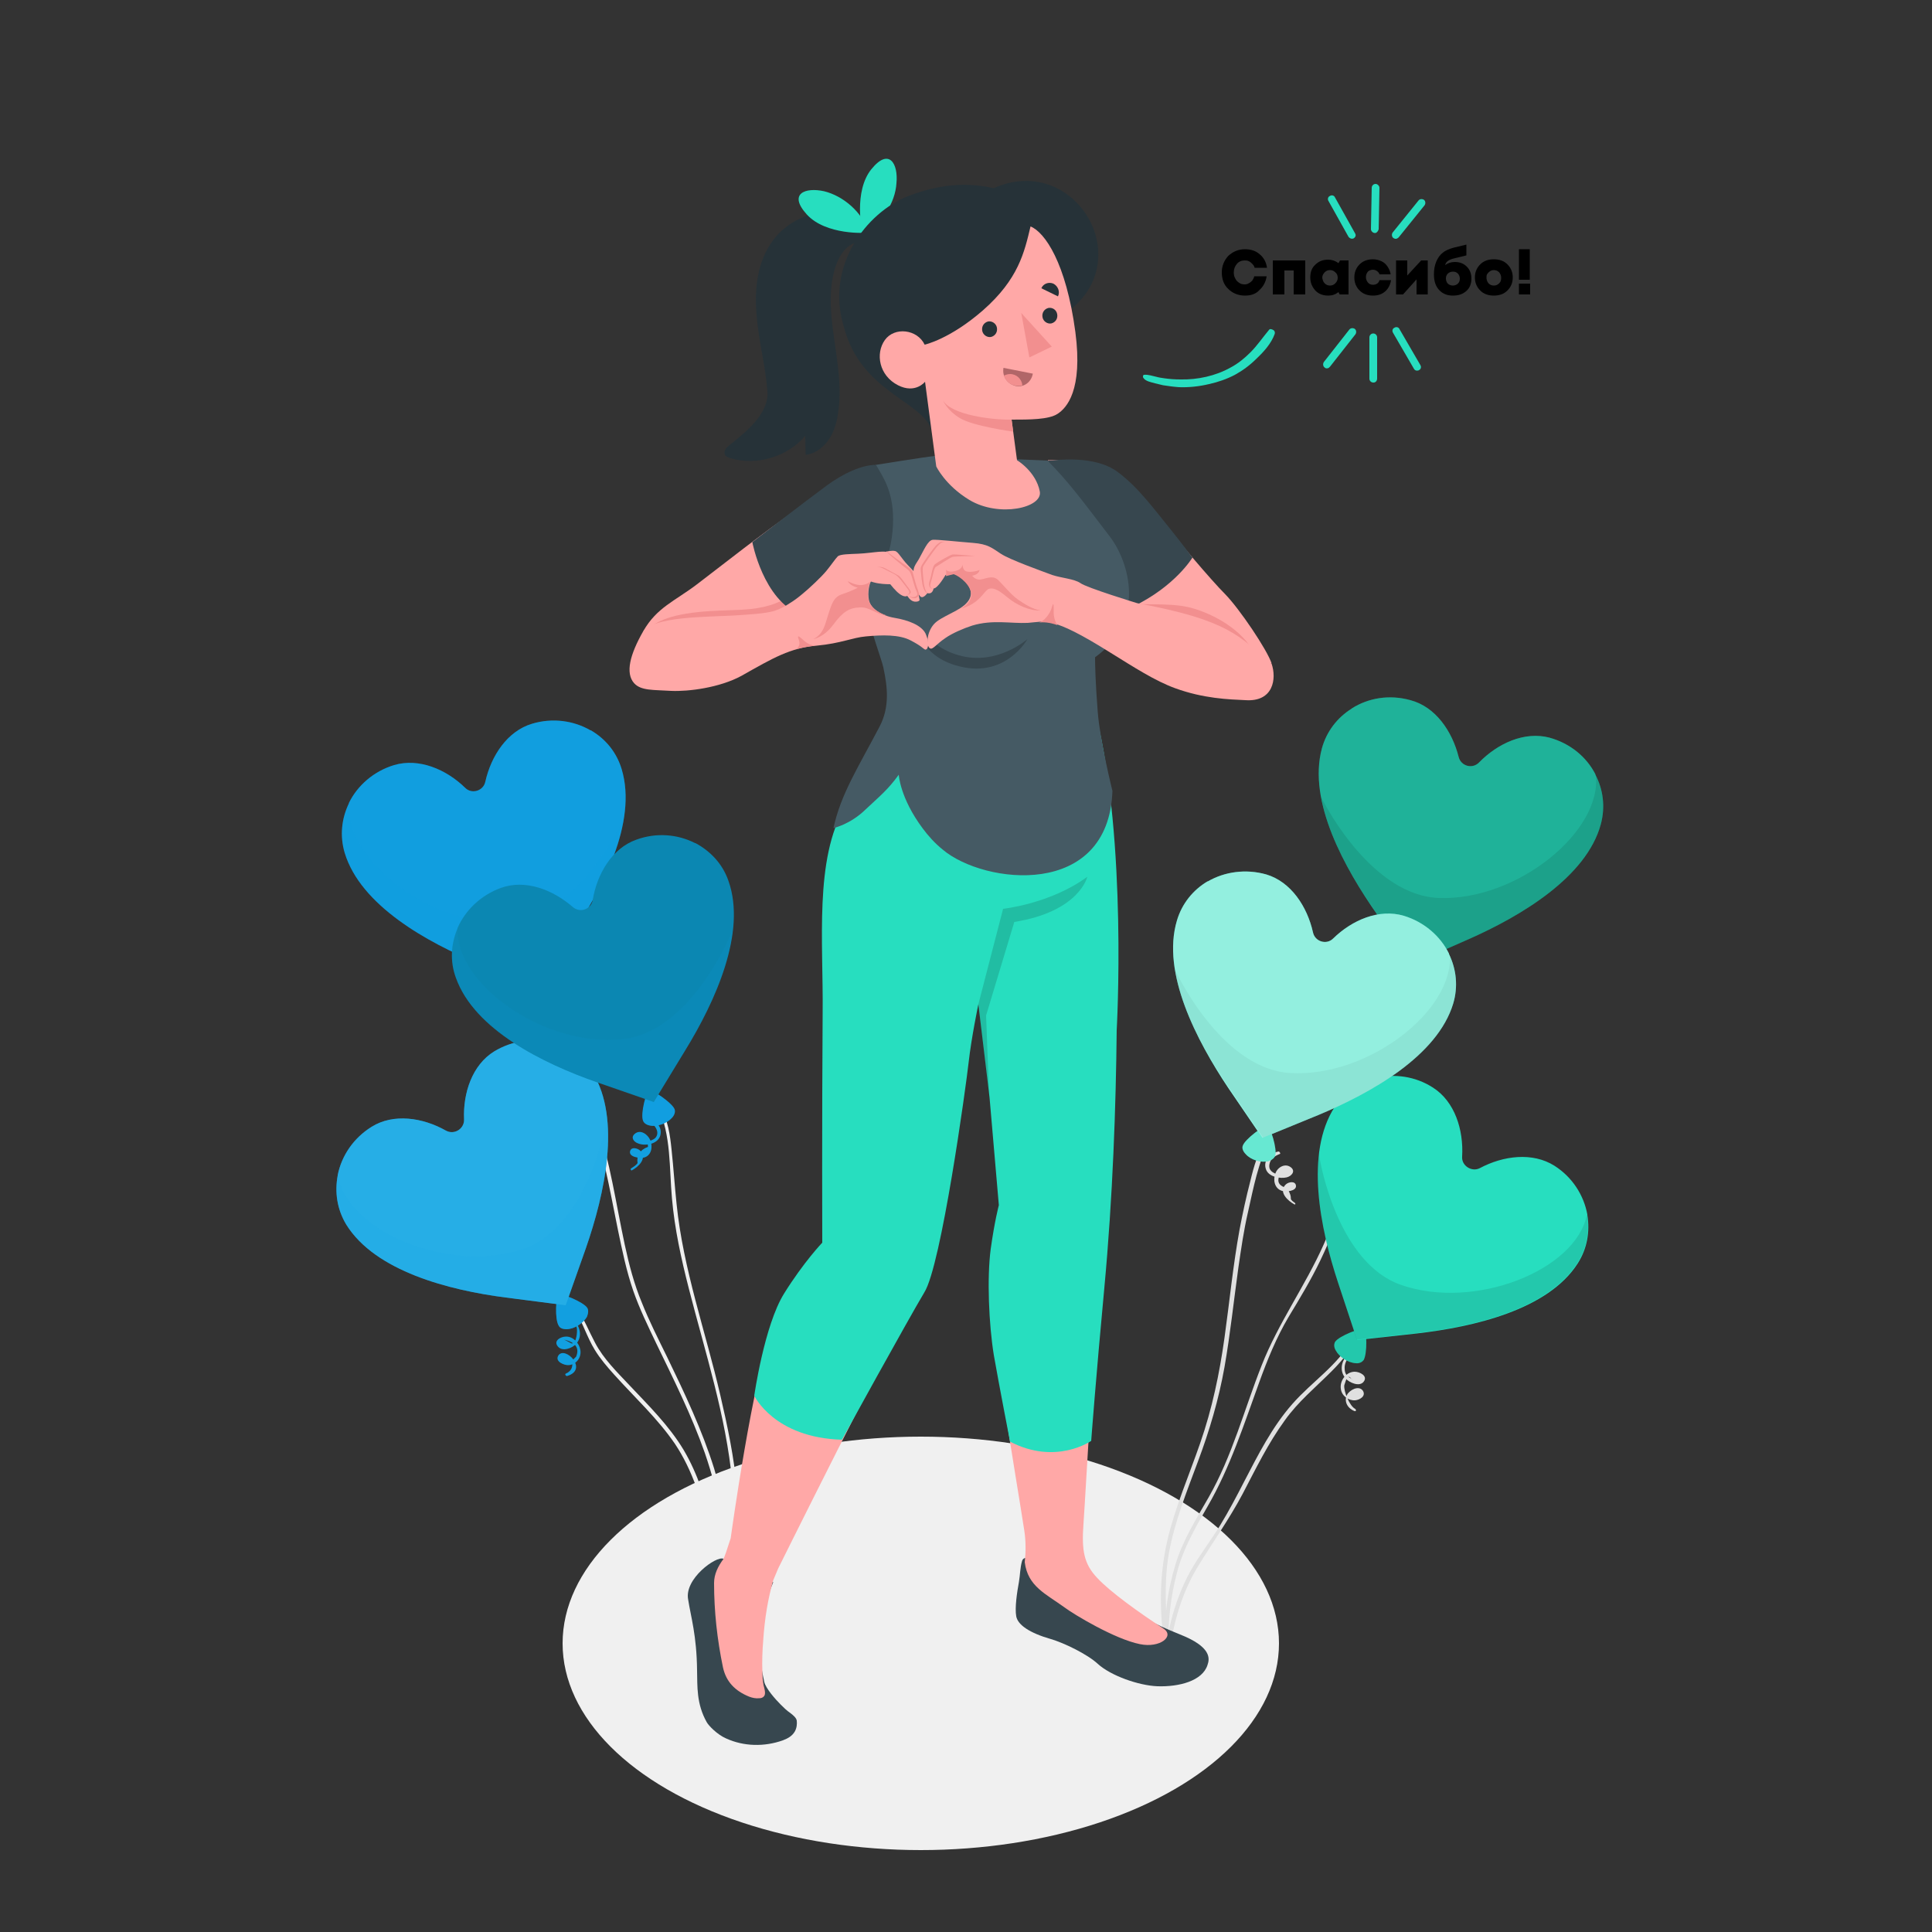 <?xml version="1.0" encoding="UTF-8"?> <!-- Generator: Adobe Illustrator 22.0.1, SVG Export Plug-In . SVG Version: 6.00 Build 0) --> <svg xmlns="http://www.w3.org/2000/svg" xmlns:xlink="http://www.w3.org/1999/xlink" x="0px" y="0px" viewBox="0 0 500 500" style="enable-background:new 0 0 500 500;" xml:space="preserve"><rect x="0" y="0" width="500" height="500" fill="#333333" stroke="none"/> <style type="text/css"> .st0{fill:#F0F0F0;} .st1{fill:#129FE0;} .st2{opacity:0.1;fill:#129FE0;} .st3{opacity:0.2;fill:#129FE0;} .st4{opacity:0.3;fill:#129FE0;} .st5{opacity:0.5;fill:#3BBFED;} .st6{opacity:5.000000e-02;fill:#129FE0;} .st7{fill:#0B87B2;} .st8{fill:#E0E0E0;} .st9{fill:#27DEBF;} .st10{opacity:0.1;} .st11{opacity:0.2;} .st12{opacity:0.3;fill:#FFFFFF;} .st13{opacity:0.5;fill:#FFFFFF;} .st14{opacity:5.000000e-02;} .st15{fill:#263238;} .st16{fill:#FFA8A7;} .st17{fill:#F28F8F;} .st18{fill:#37474F;} .st19{opacity:0.15;} .st20{fill:#455A64;} .st21{fill:#B16668;} </style> <g id="Shadow"> <ellipse id="Shadow_23_" class="st0" cx="238.3" cy="425.3" rx="92.7" ry="53.5"></ellipse> </g> <g id="Balloons_2_"> <g id="Balloons_5_"> <path class="st0" d="M170.3,286.6c3.4,7,2.9,15.9,3.6,23.5c0.7,8,2.4,15.7,4.4,23.5c4.2,16.4,9.6,32.9,11.2,49.9 c0.8,9-0.3,17.7-1.3,26.6c0,0.2,0.4,0.6,0.5,0.3c4.8-16.1,1.4-33.5-2.3-49.4c-3.8-16.4-9.6-32.6-11.3-49.4 c-0.5-4.7-0.8-9.4-1.3-14.1c-0.4-3.8-0.9-7.7-3-11C170.5,286.1,170.1,286.3,170.3,286.6L170.3,286.6z"></path> <path class="st1" d="M167.5,289.9c1.5,0.7,3.6,2.9,2.1,4.6c-0.6,0.5-1.3,0.8-2,0.8c-0.5,0-0.5,0.1,0,0.3c0,0.4,0.1,0.8,0.1,1.2 c-2.1,0.8-3,2.2-2.7,4.2c-0.4,0.6-1.1,1-1.7,1.4c-0.2,0.1,0,0.6,0.2,0.5c1.7-0.9,4.1-3.1,2.2-5.1c-0.6-0.6-2.2-1.1-2.6,0 c-0.6,1.7,2.6,2,3.5,1.8c2-0.5,2.4-2.8,1.7-4.5c-0.6-1.5-2.6-3-4.1-1.6c-1,0.9-0.2,2,0.9,2.4c1.9,0.8,5.2,0.2,5.8-2.1 c0.6-2.3-1.4-4-3.4-4.5C167.1,289.4,167.3,289.9,167.5,289.9L167.5,289.9z"></path> <path class="st0" d="M141.4,256.6c1.9,5.3,3.2,10.7,5,16c1.6,4.7,3.9,9.1,5.6,13.7c3.9,10.3,5.7,21.1,7.9,31.9 c1.1,5.3,2.2,10.7,4,15.9c1.6,4.6,3.8,9.1,5.9,13.5c4.5,9.3,9.2,18.7,12.6,28.4c1.9,5.5,3.3,11.1,4.7,16.7 c1.6,6.3,2.9,12.7,3.2,19.2c0,0.3,0.5,0.6,0.5,0.2c0.3-5.7-0.7-11.3-2-16.8c-1.2-5.1-2.5-10.3-4-15.3c-3.1-9.9-7.6-19.4-12.1-28.7 c-2.3-4.7-4.7-9.4-6.6-14.2c-2-4.8-3.3-9.8-4.4-14.9c-2.3-10.7-3.8-21.6-7.3-31.9c-1.9-5.7-4.6-11-6.7-16.6 c-2.1-5.7-3.5-11.7-6-17.2C141.7,256.2,141.3,256.2,141.4,256.6L141.4,256.6z"></path> <path class="st0" d="M148.8,339c2,3.3,3.1,7,5.1,10.3c1.4,2.3,3.2,4.4,5,6.4c5.3,5.9,11.3,11.4,15.8,18c4.6,6.9,7,15,9,23 c1,4,1.9,7.9,2.9,11.9c0.4,1.7,0.9,3.4,1.7,4.9c0.8,1.6,1.9,3.1,2.6,4.7c0.2,0.5,1.3,0.3,1-0.3c-0.7-1.7-1.8-3.1-2.6-4.7 c-0.9-1.8-1.3-3.7-1.8-5.6c-1-3.9-1.9-7.9-2.9-11.8c-1.8-7.1-3.9-14.2-7.7-20.6c-3.8-6.3-9-11.4-14-16.7c-3.2-3.4-6.7-6.8-8.9-11 c-1.6-3-2.8-6.1-4.7-8.9C149,338.5,148.6,338.7,148.8,339L148.8,339z"></path> <path class="st1" d="M148.6,342.2c0.3,0.5,0.6,1,0.7,1.6c0.1,0.7,0,3.7-1.3,3.9c-0.7-0.3-1.3-0.7-2-1c3,0.7,4,2.2,3.1,4.4 c-0.4,0.4-0.7,0.7-1.1,1.1c0.4,1.6-0.2,2.7-1.6,3.3c-0.3,0.2,0.1,0.7,0.4,0.6c5.6-1.7-0.6-7.9-2.3-5.3c-1,1.6,1.6,2.6,2.7,2.5 c2-0.2,3.3-2,3-3.9c-0.3-1.8-1.8-3.5-3.7-3.5c-1.4,0-3.4,1.1-2.1,2.6c1.2,1.4,3.7,0.4,4.7-0.7c1.6-1.8,1.1-4.2-0.3-5.8 C148.7,341.8,148.4,342,148.6,342.2L148.6,342.2z"></path> <g> <g id="XMLID_101_"> <g id="XMLID_102_"> <path id="XMLID_104_" class="st1" d="M144,257.6L144,257.6c-0.5-1.8-5.7-5.5-6.4-5.3c-0.7,0.2-2.6,6-2,7.8l0,0 c0.2,0.6,0.8,1.1,1.7,1.4c1.9,0.5,4.6-0.3,5.9-1.8C144,259,144.2,258.2,144,257.6L144,257.6L144,257.6z"></path> <path id="XMLID_103_" class="st2" d="M144,257.6L144,257.6c-0.5-1.8-5.7-5.5-6.4-5.3c-0.7,0.2-2.6,6-2,7.8l0,0 c0.2,0.6,0.8,1.1,1.7,1.4c1.9,0.5,4.6-0.3,5.9-1.8C144,259,144.2,258.2,144,257.6L144,257.6L144,257.6z"></path> </g> </g> <path id="XMLID_100_" class="st1" d="M160.9,199.1c-1.3-4.4-4.2-7.9-8-10.1l0,0l-0.1,0c-4.3-2.5-9.8-3.3-15.1-1.7 c-6.4,1.9-10.6,8.3-12.1,15c-0.5,2.4-3.5,3.3-5.2,1.6c-4.9-4.8-12-7.8-18.4-5.9c-5.3,1.6-9.5,5.3-11.7,9.8l0,0.1l0,0 c-1.9,3.9-2.4,8.4-1.1,12.8c4.1,13.6,21.3,23.2,35,28.8l14.4,5.9l8.8-12.9C155.9,230.3,165,212.8,160.9,199.1z"></path> <path id="XMLID_99_" class="st3" d="M160.9,199.1c-1.3-4.4-4.2-7.9-8-10.1l0,0l-0.1,0c-4.3-2.5-9.8-3.3-15.1-1.7 c-6.4,1.9-10.6,8.3-12.1,15c-0.5,2.4-3.5,3.3-5.2,1.6c-4.9-4.8-12-7.8-18.4-5.9c-5.3,1.6-9.5,5.3-11.7,9.8l0,0.1l0,0 c-1.9,3.9-2.4,8.4-1.1,12.8c4.1,13.6,21.3,23.2,35,28.8l14.4,5.9l8.8-12.9C155.9,230.3,165,212.8,160.9,199.1z"></path> <path id="XMLID_98_" class="st2" d="M161.5,211.6c-1.4,3.3-13,26-29.8,27.1c-20.1,1.2-42.6-16.1-41.3-30.8 c-1.9,3.9-2.4,8.4-1.1,12.8c4.1,13.6,21.3,23.2,35,28.8l14.4,5.9l8.8-12.9C153.5,233.8,159.9,222.4,161.5,211.6z"></path> </g> <g> <g id="XMLID_94_"> <g id="XMLID_95_"> <path id="XMLID_97_" class="st1" d="M152,338.5L152,338.5c-1-1.6-6.9-3.9-7.5-3.5c-0.6,0.4-1,6.4,0.1,8.1l0,0 c0.3,0.6,1,0.9,2,0.9c2,0,4.3-1.5,5.3-3.2C152.3,339.8,152.3,339,152,338.5L152,338.5L152,338.5z"></path> <path id="XMLID_96_" class="st4" d="M152,338.5L152,338.5c-1-1.6-6.9-3.9-7.5-3.5c-0.6,0.4-1,6.4,0.1,8.1l0,0 c0.3,0.6,1,0.9,2,0.9c2,0,4.3-1.5,5.3-3.2C152.3,339.8,152.3,339,152,338.5L152,338.5L152,338.5z"></path> </g> </g> <path id="XMLID_93_" class="st1" d="M153.4,277.6c-2.4-3.9-6.1-6.5-10.3-7.7l0,0l-0.1,0c-4.9-1.3-10.3-0.7-15.1,2.2 c-5.7,3.5-8.1,10.8-7.8,17.6c0.1,2.4-2.5,4.1-4.7,2.9c-6-3.4-13.6-4.5-19.2-1c-4.7,2.9-7.8,7.5-8.8,12.5l0,0.1l0,0 c-0.8,4.3-0.2,8.7,2.2,12.7c7.5,12.1,26.6,17,41.3,18.9l15.5,2l5.2-14.7C156.5,309,160.8,289.7,153.4,277.6z"></path> <path id="XMLID_92_" class="st5" d="M153.4,277.6c-2.4-3.9-6.1-6.5-10.3-7.7l0,0l-0.1,0c-4.9-1.3-10.3-0.7-15.1,2.2 c-5.7,3.5-8.1,10.8-7.8,17.6c0.1,2.4-2.5,4.1-4.7,2.9c-6-3.4-13.6-4.5-19.2-1c-4.7,2.9-7.8,7.5-8.8,12.5l0,0.1l0,0 c-0.8,4.3-0.2,8.7,2.2,12.7c7.5,12.1,26.6,17,41.3,18.9l15.5,2l5.2-14.7C156.5,309,160.8,289.7,153.4,277.6z"></path> <path id="XMLID_91_" class="st6" d="M157.1,289.5c-0.5,3.6-5.9,28.5-21.9,33.8c-19.1,6.3-45.3-4.6-47.8-19.2 c-0.8,4.3-0.2,8.7,2.2,12.7c7.5,12.1,26.6,17,41.3,18.9l15.5,2l5.2-14.7C155.1,313,158.3,300.4,157.1,289.5z"></path> </g> <g> <g id="XMLID_87_"> <g id="XMLID_88_"> <path id="XMLID_90_" class="st1" d="M174.6,287.1L174.6,287.1c-0.6-1.7-5.9-5.2-6.6-5c-0.7,0.2-2.3,6.1-1.6,7.9l0,0 c0.2,0.6,0.8,1.1,1.8,1.3c1.9,0.4,4.5-0.6,5.8-2.1C174.6,288.5,174.8,287.7,174.6,287.1L174.6,287.1L174.6,287.1z"></path> <path id="XMLID_89_" class="st2" d="M174.6,287.1L174.6,287.1c-0.6-1.7-5.9-5.2-6.6-5c-0.7,0.2-2.3,6.1-1.6,7.9l0,0 c0.2,0.6,0.8,1.1,1.8,1.3c1.9,0.4,4.5-0.6,5.8-2.1C174.6,288.5,174.8,287.7,174.6,287.1L174.6,287.1L174.6,287.1z"></path> </g> </g> <path id="XMLID_86_" class="st7" d="M188.5,227.9c-1.5-4.3-4.6-7.6-8.5-9.7l0,0l-0.1,0c-4.5-2.3-10-2.8-15.2-0.9 c-6.3,2.2-10.2,8.9-11.3,15.6c-0.4,2.4-3.3,3.5-5.2,1.8c-5.2-4.5-12.3-7.2-18.6-4.9c-5.2,1.9-9.2,5.8-11.2,10.4l0,0.1l0,0 c-1.7,4-2,8.5-0.4,12.8c4.8,13.4,22.5,22.1,36.5,27l14.7,5.1l8.1-13.3C185.1,259.2,193.3,241.3,188.5,227.9z"></path> <path id="XMLID_85_" class="st2" d="M189.7,240.3c-1.2,3.4-11.6,26.7-28.4,28.6c-20,2.3-43.4-13.9-42.9-28.7 c-1.7,4-2,8.5-0.4,12.8c4.8,13.4,22.5,22.1,36.5,27l14.7,5.1l8.1-13.3C182.9,262.8,188.6,251.1,189.7,240.3z"></path> </g> </g> <g id="Balloons_1_"> <path class="st8" d="M327.8,294.8c-2.2,3.2-3.3,7-4.2,10.8c-1.1,4.2-2,8.4-2.8,12.6c-1.7,9.3-2.6,18.7-3.9,28 c-1.3,9.3-3.2,18.4-6.3,27.3c-2.9,8.4-6.5,16.6-8.5,25.2c-2.3,9.9-2.1,20.7-0.1,30.6c0.1,0.3,0.5,0.4,0.5,0.1 c-0.4-9.2-1.6-18.2,0-27.4c1.5-8.2,4.6-15.9,7.5-23.7c3-8,5.4-16.1,6.9-24.5c1.5-8.6,2.4-17.2,3.6-25.8c0.7-4.8,1.4-9.7,2.5-14.4 c1.4-6.2,2.6-12.8,5.6-18.4C328.4,295,328,294.6,327.8,294.8L327.8,294.8z"></path> <path class="st8" d="M330.9,298c-2.2,0.4-4.2,2.4-3.2,4.8c0.8,1.8,3.6,2.3,5.3,1.9c1.2-0.3,2.3-1.5,1.2-2.5 c-1.5-1.3-3.5-0.2-4.1,1.4c-0.7,1.7-0.3,4,1.7,4.6c0.9,0.3,3.7,0.1,3.6-1.3c-0.1-1.3-1.8-1.1-2.6-0.4c-2.1,1.9,0.5,4.3,2.2,5.2 c0.3,0.1,0.3-0.3,0.1-0.4c-2-1.4-0.1-0.7-2-3.8c-1.8-0.5-2.5-1.3-2.2-2.6c0-0.4,0.1-0.7,0.4-0.9c-0.3,0-0.5-0.1-0.8-0.1 c-1.8-0.6-2.4-1.6-1.8-3.2c0.4-1.1,1.6-1.7,2.6-2.1C331.4,298.4,331.1,298,330.9,298L330.9,298z"></path> <path class="st8" d="M364.6,251.3c-2,5.8-5.3,11.2-6.9,17.2c-1.6,6.4-2.6,13-4.1,19.5c-2.7,11.6-6.2,23.1-11,34 c-4.8,10.8-11.8,20.4-16.1,31.4c-4.5,11.4-7.6,23.4-13.7,34.1c-3.2,5.6-6.7,11.1-8.6,17.4c-2.1,7-3.2,14.5-2.3,21.8 c0,0.2,0.5,0.5,0.5,0.1c-0.2-6.7,0.5-13.4,2.2-19.8c1.6-6.2,4.7-11.6,7.9-17.1c5.9-10.2,9.4-21.2,13.4-32.2 c2.1-5.8,4.4-11.5,7.6-16.9c2.9-4.8,5.8-9.6,8.2-14.6c5.2-10.9,9-22.5,11.9-34.3c1.7-7,2.9-14.1,4.5-21.2 c1.5-6.7,5.1-12.5,6.8-19.1C365.1,251.4,364.7,251,364.6,251.3L364.6,251.3z"></path> <path class="st8" d="M350,346.5c-3.7,6.8-10.4,11-15.5,16.8c-5.3,6-8.9,13.2-12.6,20.3c-1.9,3.7-3.9,7.5-6.1,11.1 c-2.2,3.6-4.7,6.9-6.9,10.5c-4.7,7.8-6.8,16.5-7.8,25.5c-0.1,0.6,1,0.8,1.1,0.2c1-8.9,3-17.5,7.7-25.3c3.9-6.4,8.2-12.4,11.7-19 c3.4-6.5,6.6-13.1,10.9-19c3.4-4.8,7.9-8.5,12-12.6c2.4-2.4,4.6-4.9,6-8C350.6,346.6,350.2,346.2,350,346.5L350,346.5z"></path> <path class="st8" d="M348.5,350.9c-1.5,1.7-1.8,4.1-0.2,5.9c0.9,1,3.5,2.2,4.6,0.8c1.2-1.5-1-2.6-2.3-2.6c-2.2,0-3.9,2.3-3.6,4.4 c0.2,1.8,1.9,3.1,3.7,3c1.2-0.1,2.9-1.1,2-2.5c-1.1-1.5-3.5-0.1-4.1,1.1c-0.9,1.8,0.3,3.6,2,4.2c0.4,0.1,0.4-0.4,0.1-0.6 c-1.4-0.7-3-4.5-2.8-6.1c0.1-0.4,0.3-0.8,0.4-1.2c0.4-1.1,0.8-1.3,1.4-0.5c0.9,0.7,0.8,0.6-0.3-0.2c-0.9-0.5-1.4-1.2-1.4-2.4 c-0.1-1,0.4-2.1,0.9-2.9C349,351.1,348.7,350.6,348.5,350.9L348.5,350.9z"></path> <g> <g id="XMLID_81_"> <g id="XMLID_82_"> <path id="XMLID_84_" class="st9" d="M360.6,251.7L360.6,251.7c0.5-1.8,5.5-5.7,6.2-5.5c0.7,0.2,2.7,5.9,2.2,7.8l0,0 c-0.2,0.6-0.8,1.1-1.7,1.4c-1.9,0.5-4.6-0.2-6-1.6C360.7,253.1,360.5,252.4,360.6,251.7L360.6,251.7L360.6,251.7z"></path> <path id="XMLID_83_" class="st10" d="M360.6,251.7L360.6,251.7c0.5-1.8,5.5-5.7,6.2-5.5c0.7,0.2,2.7,5.9,2.2,7.8l0,0 c-0.2,0.6-0.8,1.1-1.7,1.4c-1.9,0.5-4.6-0.2-6-1.6C360.7,253.1,360.5,252.4,360.6,251.7L360.6,251.7L360.6,251.7z"></path> </g> </g> <path id="XMLID_80_" class="st9" d="M342.1,193.7c1.2-4.4,4-8,7.7-10.3l0,0l0.1-0.1c4.3-2.7,9.7-3.6,15.1-2.1 c6.5,1.7,10.8,8,12.5,14.7c0.6,2.4,3.6,3.2,5.3,1.4c4.8-4.9,11.7-8.1,18.2-6.4c5.4,1.5,9.6,5,11.9,9.5l0,0.1l0,0 c2,3.8,2.6,8.3,1.4,12.8c-3.7,13.7-20.7,23.8-34.3,29.8l-14.3,6.3l-9.2-12.6C348,224.7,338.4,207.5,342.1,193.7z"></path> <path id="XMLID_79_" class="st11" d="M342.1,193.7c1.2-4.4,4-8,7.7-10.3l0,0l0.1-0.1c4.3-2.7,9.7-3.6,15.1-2.1 c6.5,1.7,10.8,8,12.5,14.7c0.6,2.4,3.6,3.2,5.3,1.4c4.8-4.9,11.7-8.1,18.2-6.4c5.4,1.5,9.6,5,11.9,9.5l0,0.1l0,0 c2,3.8,2.6,8.3,1.4,12.8c-3.7,13.7-20.7,23.8-34.3,29.8l-14.3,6.3l-9.2-12.6C348,224.7,338.4,207.5,342.1,193.7z"></path> <path id="XMLID_78_" class="st10" d="M341.9,206.2c1.5,3.3,13.7,25.7,30.6,26.2c20.1,0.7,42.2-17.2,40.5-31.9 c2,3.8,2.6,8.3,1.4,12.8c-3.7,13.7-20.7,23.8-34.3,29.8l-14.3,6.3l-9.2-12.6C350.5,228.2,343.8,217,341.9,206.2z"></path> </g> <g> <g id="XMLID_74_"> <g id="XMLID_75_"> <path id="XMLID_77_" class="st9" d="M345.5,347.3L345.5,347.3c1-1.6,7-3.8,7.6-3.4c0.6,0.4,0.8,6.4-0.2,8.1l0,0 c-0.4,0.5-1.1,0.9-2,0.8c-2-0.1-4.3-1.6-5.2-3.3C345.2,348.7,345.2,347.9,345.5,347.3L345.5,347.3L345.5,347.3z"></path> <path id="XMLID_76_" class="st10" d="M345.5,347.3L345.5,347.3c1-1.6,7-3.8,7.6-3.4c0.6,0.4,0.8,6.4-0.2,8.1l0,0 c-0.4,0.5-1.1,0.9-2,0.8c-2-0.1-4.3-1.6-5.2-3.3C345.2,348.7,345.2,347.9,345.5,347.3L345.5,347.3L345.5,347.3z"></path> </g> </g> <path id="XMLID_73_" class="st9" d="M345.4,286.5c2.5-3.9,6.2-6.4,10.4-7.5l0,0l0.1,0c4.9-1.2,10.4-0.5,15,2.5 c5.6,3.6,7.9,10.9,7.5,17.8c-0.2,2.4,2.5,4.1,4.6,3c6-3.2,13.6-4.2,19.3-0.6c4.7,3,7.6,7.7,8.5,12.6l0,0.1l0,0 c0.7,4.3,0,8.7-2.5,12.6c-7.7,12-26.9,16.4-41.6,18.1l-15.5,1.7l-4.9-14.8C341.6,317.8,337.7,298.4,345.4,286.5z"></path> <path id="XMLID_72_" class="st10" d="M341.3,298.3c0.4,3.6,5.3,28.6,21.2,34.2c19,6.7,45.4-3.7,48.2-18.2c0.7,4.3,0,8.7-2.5,12.6 c-7.7,12-26.9,16.4-41.6,18.1l-15.5,1.7l-4.9-14.8C342.9,321.8,340,309.1,341.3,298.3z"></path> </g> <g> <g id="XMLID_68_"> <g id="XMLID_69_"> <path id="XMLID_71_" class="st9" d="M321.6,296.6L321.6,296.6c0.5-1.8,5.7-5.5,6.4-5.3c0.7,0.2,2.6,6,2,7.8l0,0 c-0.2,0.6-0.8,1.1-1.7,1.4c-1.9,0.5-4.6-0.3-5.9-1.8C321.7,298,321.4,297.2,321.6,296.6L321.6,296.6L321.6,296.6z"></path> <path id="XMLID_70_" class="st12" d="M321.6,296.6L321.6,296.6c0.5-1.8,5.7-5.5,6.4-5.3c0.7,0.2,2.6,6,2,7.8l0,0 c-0.2,0.6-0.8,1.1-1.7,1.4c-1.9,0.5-4.6-0.3-5.9-1.8C321.7,298,321.4,297.2,321.6,296.6L321.6,296.6L321.6,296.6z"></path> </g> </g> <path id="XMLID_67_" class="st9" d="M304.6,238.2c1.3-4.4,4.2-7.9,7.9-10.1l0,0l0.1,0c4.3-2.5,9.8-3.3,15.1-1.8 c6.4,1.9,10.6,8.3,12.1,15c0.5,2.4,3.5,3.3,5.2,1.6c4.9-4.8,11.9-7.8,18.3-5.9c5.3,1.6,9.5,5.3,11.7,9.8l0,0.1l0,0 c1.9,3.9,2.4,8.4,1.1,12.8c-4.1,13.6-21.3,23.2-35,28.9l-14.4,5.9l-8.8-12.9C309.7,269.3,300.5,251.8,304.6,238.2z"></path> <path id="XMLID_66_" class="st13" d="M304.6,238.2c1.3-4.4,4.2-7.9,7.9-10.1l0,0l0.1,0c4.3-2.5,9.8-3.3,15.1-1.8 c6.4,1.9,10.6,8.3,12.1,15c0.5,2.4,3.5,3.3,5.2,1.6c4.9-4.8,11.9-7.8,18.3-5.9c5.3,1.6,9.5,5.3,11.7,9.8l0,0.1l0,0 c1.9,3.9,2.4,8.4,1.1,12.8c-4.1,13.6-21.3,23.2-35,28.9l-14.4,5.9l-8.8-12.9C309.7,269.3,300.5,251.8,304.6,238.2z"></path> <path id="XMLID_65_" class="st14" d="M304,250.7c1.4,3.3,13,26,29.9,27c20.1,1.2,42.6-16.2,41.3-30.9c1.9,3.9,2.4,8.4,1.1,12.8 c-4.1,13.6-21.3,23.2-35,28.9l-14.4,5.9l-8.8-12.9C312.1,272.8,305.7,261.4,304,250.7z"></path> </g> </g> </g> <g id="Speech_Bubble_1_"> <g id="Speech_Bubble"> <g> <g> <path class="st9" d="M295.9,97.8c0.6,0.9,2,1.1,3,1.4c0.7,0.2,1.4,0.3,2.1,0.5c1.3,0.2,2.7,0.4,4.1,0.5c2.6,0.1,5.3-0.2,7.8-0.8 c2.3-0.5,4.6-1.3,6.7-2.4c2-1.1,3.9-2.5,5.6-4.2c1.9-1.8,3.8-3.9,4.7-6.4c0.1-0.4,0-0.8-0.4-1c-0.3-0.2-0.9-0.4-1.1,0 c-1.6,1.9-3,4-4.8,5.8c-1.5,1.5-3.2,2.9-5.1,3.9c-3.9,2.2-8.6,3.2-13,3.1c-1.4,0-2.8-0.1-4.2-0.3c-0.7-0.1-1.4-0.2-2.1-0.4 c-1-0.2-2-0.6-3.1-0.5C295.8,97,295.7,97.5,295.9,97.8L295.9,97.8z"></path> </g> </g> <g> <g> <path class="st9" d="M350.3,61.7c-0.5,0.2-1,0-1.3-0.4l-5.2-9.3c-0.3-0.5-0.1-1.1,0.4-1.3c0.5-0.3,1.1-0.1,1.3,0.4l5.2,9.3 C351,60.9,350.8,61.4,350.3,61.7C350.3,61.7,350.3,61.7,350.3,61.7z"></path> </g> <g> <path class="st9" d="M356.2,60.2c-0.1,0.1-0.3,0.1-0.4,0.1c-0.5,0-1-0.5-1-1l0.2-10.7c0-0.5,0.4-1,1-1c0.5,0,1,0.5,1,1 l-0.2,10.7C356.7,59.7,356.5,60,356.2,60.2z"></path> </g> <g> <path class="st9" d="M361.6,61.7c-0.3,0.2-0.7,0.1-1-0.1c-0.4-0.3-0.5-0.9-0.2-1.4l6.7-8.3c0.3-0.4,0.9-0.5,1.4-0.2 c0.4,0.3,0.5,0.9,0.2,1.4l-6.7,8.3C361.9,61.5,361.8,61.6,361.6,61.7z"></path> </g> </g> <g> <g> <path class="st9" d="M366.9,95.9c-0.4,0.1-0.8-0.1-1-0.5l-5.4-9.3c-0.3-0.5-0.1-1.1,0.4-1.3c0.5-0.3,1.1-0.1,1.3,0.4l5.4,9.3 c0.3,0.5,0.1,1.1-0.4,1.3C367.1,95.9,367,95.9,366.9,95.9z"></path> </g> <g> <path class="st9" d="M355.6,99c-0.1,0-0.1,0-0.2,0c-0.5,0-1-0.4-1-1l0-10.7c0-0.5,0.4-1,1-1c0.5,0,1,0.4,1,1l0,10.7 C356.4,98.5,356.1,98.9,355.6,99z"></path> </g> <g> <path class="st9" d="M343.6,95.3c-0.3,0.1-0.6,0-0.8-0.2c-0.4-0.3-0.5-0.9-0.2-1.4l6.6-8.4c0.3-0.4,0.9-0.5,1.4-0.2 c0.4,0.3,0.5,0.9,0.2,1.4l-6.6,8.4C344,95.1,343.8,95.3,343.6,95.3z"></path> </g> </g> </g> <g> <path d="M322.2,76.5c-1.7,0-3.2-0.6-4.3-1.7c-1.2-1.1-1.7-2.6-1.7-4.3c0-1.7,0.6-3.1,1.7-4.3c1.2-1.1,2.6-1.7,4.3-1.7 c1.5,0,2.8,0.4,3.8,1.3c1.1,0.9,1.7,2.1,1.9,3.5h-3.2c-0.1-0.4-0.3-0.7-0.6-1c-0.3-0.3-0.5-0.5-0.9-0.7s-0.7-0.2-1.1-0.2 c-0.8,0-1.5,0.3-2,0.9c-0.5,0.6-0.8,1.3-0.8,2.2c0,0.6,0.1,1.1,0.4,1.6c0.2,0.5,0.6,0.8,1,1.1c0.4,0.3,0.9,0.4,1.4,0.4 c0.4,0,0.8-0.1,1.1-0.3c0.4-0.2,0.6-0.4,0.9-0.7c0.2-0.3,0.4-0.7,0.5-1.1h3.2c-0.2,1.5-0.9,2.7-1.9,3.6 C325,76.1,323.7,76.5,322.2,76.5z"></path> <path d="M329.4,67.4h8.4v8.8h-3V70h-2.4v6.2h-3V67.4z"></path> <path d="M346.8,67.4h2.2v8.8h-2.3l-0.3-0.6c-0.8,0.6-1.6,0.9-2.7,0.9c-0.9,0-1.7-0.2-2.4-0.6c-0.7-0.4-1.2-1-1.6-1.7 c-0.4-0.7-0.6-1.5-0.6-2.4c0-1.4,0.4-2.5,1.3-3.3c0.9-0.9,2-1.3,3.3-1.3c1,0,1.9,0.3,2.7,0.9L346.8,67.4z M342.8,73.3 c0.4,0.4,0.8,0.6,1.4,0.6c0.6,0,1-0.2,1.4-0.6c0.4-0.4,0.6-0.9,0.6-1.4c0-0.6-0.2-1.1-0.6-1.4c-0.4-0.4-0.8-0.6-1.4-0.6 c-0.6,0-1,0.2-1.4,0.6c-0.4,0.4-0.6,0.9-0.6,1.4C342.3,72.4,342.4,72.9,342.8,73.3z"></path> <path d="M355.3,76.5c-0.9,0-1.8-0.2-2.5-0.6c-0.7-0.4-1.3-1-1.7-1.7c-0.4-0.7-0.6-1.5-0.6-2.4c0-0.9,0.2-1.7,0.6-2.4 c0.4-0.7,1-1.3,1.7-1.7c0.7-0.4,1.6-0.6,2.5-0.6c0.8,0,1.6,0.2,2.2,0.5c0.7,0.3,1.2,0.8,1.6,1.4c0.4,0.6,0.7,1.3,0.8,2H357 c-0.1-0.4-0.3-0.6-0.7-0.9c-0.3-0.2-0.7-0.3-1-0.3c-0.5,0-1,0.2-1.3,0.5c-0.3,0.4-0.5,0.8-0.5,1.4c0,0.6,0.2,1,0.5,1.4 s0.8,0.6,1.3,0.6c0.4,0,0.8-0.1,1.1-0.3c0.3-0.2,0.5-0.5,0.6-0.9h3c-0.2,1.2-0.7,2.2-1.5,2.9C357.6,76.2,356.5,76.5,355.3,76.5z"></path> <path d="M367.8,67.4h1.7v8.8h-2.9v-3.9l-3.5,3.9h-1.8v-8.8h2.9v3.9L367.8,67.4z"></path> <path d="M376.5,67.8c1.3,0,2.3,0.4,3.1,1.2s1.2,1.8,1.2,3.1c0,1.3-0.4,2.4-1.3,3.2c-0.9,0.8-2,1.2-3.5,1.2c-1.5,0-2.7-0.5-3.6-1.5 c-0.9-1-1.3-2.3-1.3-4c0-1.3,0.2-2.3,0.6-3.3c0.4-0.9,0.9-1.7,1.7-2.3c0.7-0.6,1.7-1,2.8-1.3l3.3-0.8v2.8l-3.3,0.8 c-1.2,0.3-2,0.8-2.2,1.7C374.7,68.1,375.5,67.8,376.5,67.8z M376,73.9c0.5,0,1-0.2,1.3-0.5c0.4-0.4,0.5-0.8,0.5-1.3 c0-0.5-0.2-1-0.5-1.3c-0.4-0.4-0.8-0.5-1.3-0.5c-0.5,0-1,0.2-1.3,0.5c-0.4,0.4-0.5,0.8-0.5,1.3c0,0.5,0.2,1,0.5,1.3 C375,73.7,375.5,73.9,376,73.9z"></path> <path d="M386.6,76.5c-1.4,0-2.6-0.4-3.5-1.3c-0.9-0.9-1.4-2-1.4-3.4c0-1.4,0.5-2.5,1.4-3.4c0.9-0.9,2.1-1.3,3.5-1.3 s2.6,0.4,3.5,1.3c0.9,0.9,1.4,2,1.4,3.4c0,1.4-0.5,2.5-1.4,3.4C389.2,76.1,388,76.5,386.6,76.5z M385.2,73.3 c0.4,0.4,0.8,0.6,1.4,0.6s1-0.2,1.4-0.6s0.5-0.8,0.5-1.4c0-0.6-0.2-1-0.5-1.4c-0.4-0.4-0.8-0.6-1.4-0.6c-0.4,0-0.7,0.1-1,0.3 c-0.3,0.2-0.5,0.4-0.7,0.7c-0.2,0.3-0.2,0.6-0.2,1C384.7,72.4,384.9,72.9,385.2,73.3z"></path> <path d="M393.1,76.2v-2.8h2.9v2.8H393.1z M393.1,72.4v-7.9h2.8v7.9H393.1z"></path> </g> </g> <g id="Character"> <g id="Character_2_"> <g> <path class="st15" d="M225.4,58.5c-1.6-1.6-3.5-2.7-5.9-3.3c-7.2-1.7-15.3,1.2-19.6,7.2c-3.9,5.4-4.7,12.4-4.1,19.1 c0.5,6.6,2.3,13.1,2.8,19.7c0.5,5.9-5.7,10.7-9.8,14c-0.8,0.6-1.6,1.5-1.2,2.4c0.2,0.6,0.9,0.8,1.5,1c6.8,2,14.7-0.4,19.3-5.8 c0,1.6,0.1,3.3,0.1,4.9c2.7-0.3,5-2.2,6.4-4.6c1.4-2.3,1.9-5.1,2.2-7.8c0.9-9-1.8-17.5-2.1-26.4c-0.3-10,3.2-17.4,9.5-16.3 c2.6,0.5,3.8-0.4,2.2-2.7C226.2,59.5,225.8,59,225.4,58.5z"></path> <path class="st9" d="M223.3,60.3c-0.3-0.4-2.4-10.8,2.2-16.5c4.6-5.7,7-1.4,6.5,3.6C231.7,52.5,228.2,58,223.3,60.3z"></path> <path class="st9" d="M224.8,60.1c-0.5,0.3-11.1,0.8-16-4.6c-4.9-5.4-0.4-7.1,4.5-6C218.2,50.7,223.2,54.9,224.8,60.1z"></path> </g> <g> <path class="st16" d="M317.1,153.8c-3.8-3.8-12.7-14.4-14.6-17c-2.4-3.2-8.8-10.9-12.7-13.8c-3.9-2.9-12.1-4.3-18.6-3.9 c-0.5,8,6.7,20.5,6.7,20.5l16.4,16.4c9.6,8.6,21.4,13.5,34.8,15.7C327.9,168.1,320.8,157.6,317.1,153.8z"></path> <path class="st17" d="M294.3,156.2c1.9,0.4,8.3-0.1,12.6,0.8c4.3,0.8,12.1,4.1,16.3,9.8L294.3,156.2z"></path> <path class="st18" d="M271.2,119.2c2.2-0.1,12-1.5,18,2.9c5.4,4,9.5,9.7,13.9,15.1c2.2,2.7,5.5,7.1,5.5,7.1s-4.4,7.4-15.4,12.7 l-19-18.2L271.2,119.2z"></path> </g> <g id="XMLID_62_"> <path id="XMLID_64_" class="st18" d="M265.3,403.2c-0.4,0.1-0.7,0.4-0.8,0.8c-0.5,1.7-0.5,3.7-0.8,5.4c-0.5,2.7-1.1,6.7-0.7,8.9 c0.4,2.2,3.4,4.3,9,5.9c3.4,1,9.4,3.9,12.1,6.4c3.4,3.1,10.6,5.6,15.4,5.8c5.7,0.2,11.7-1.4,13-5.5c0.6-1.7,1-4.7-7.1-7.9 c-4.2-1.7-5.9-2.5-8-3.7c-3.8-2.2-9.5-5.2-12.6-8.1c-1.2-1.1-4.7-5.4-4.6-10.9c-2.2-0.7-4.7-0.3-6.5,1.2 c-1.8,1.4-2.8,3.8-2.5,6.1c-0.4,0.2-0.9-0.2-1-0.6c-0.1-0.4-0.1-0.9-0.1-1.3c-0.2-0.9-1-1.7-1.9-2 C267.3,403.4,266.1,403,265.3,403.2z"></path> <path id="XMLID_63_" class="st18" d="M187.2,403.4c0.6,1.3,0.5,2.6,0.7,3.9c0.1,1.1,0.5,2.1,0.5,3.3c0,1,0.2,2.2,1.2,2.5 c0.7,0.3,1.6-0.1,2.1-0.7c0.5-0.6,0.9-1.3,1.3-1.9c1-1.3,2.5-2.2,4.2-2.3c1.6-0.1,1.7,0.1,2.9,1.3c-0.1,0.3-0.8,1.9-0.9,2.3 c-3.2,8-3.3,15.2-1.4,23.5c0.4,1.7,2.9,4.5,4.2,5.8c0.8,0.8,1.6,1.6,2.5,2.2c0.8,0.6,1.6,1.3,1.7,2c0.1,0.9,0,1.9-0.5,2.8 c-0.7,1.2-1.8,1.8-3.1,2.3c-4.8,1.7-10.1,1.6-14.7-0.5c-2.3-1-4.5-3.3-5-4.2c-2.7-4.8-2.4-9.3-2.5-13.4 c-0.1-9.1-1.6-13.8-2.3-18.3C177,408.6,185.4,402.6,187.2,403.4z"></path> <path class="st16" d="M283.9,408.3c-3.4-3.6-4-7.1-3.5-13.9c0.5-6.7,3.8-66.3,5.2-81c2.3-24.7,3.5-94.1,1.4-111.2l-65.8,5.2 c-4.8,12-8.3,26.7-7.6,49.8c0.6,17.6,0.2,65.4,0.2,65.4s-8,7-13.8,20.9c-5.1,12.3-10.9,54.6-10.9,54.6l0,0 c-0.9,2.8-1.6,4.9-1.9,5.4c-1.4,1.9-2.4,3.9-2.4,6.2c0,7.3,0.8,14.6,2.3,21.8c0.8,3.7,3.1,6.1,6.8,7.6c0.8,0.3,1.7,0.5,2.6,0.4 c0.4,0,0.9-0.1,1.2-0.5c0.6-0.6,0.1-2.1-0.1-2.9c-0.2-1.2-0.3-2.4-0.3-3.6c-0.1-2.4,0-5.3,0.2-7.7c0.4-6.2,1.3-11.2,2.6-15.8 c0,0,0.5-1.2,1.3-3.1l0,0c0,0,28.6-57.6,36.7-71.7c6.5-11,10.7-53.8,15.3-77.2l7.7,55.9c0,0-3.4,10.1-4.3,17.8 c-1.2,10.4,6.1,51,8.3,65.5c0.4,2.7,0.4,5.4,0.1,8.1l0,0c0.8,6.3,5.5,8.2,10.3,11.7c2.4,1.8,13,8.2,19.5,9.5 c5.2,1.1,9.2-2.1,6-4.1C294.9,417.4,287.3,412,283.9,408.3z"></path> <g> <path class="st9" d="M250.7,274.8c0.7-6.3,2.5-14.9,2.5-14.9l2.9,24.2l2.4,27.8c0,0-1.1,4.1-2.1,11.3c-1,7.5-0.5,19.5,0.8,27.5 c1.4,8,4.2,22.4,4.2,22.4c11.9,6.2,21-0.2,21-0.2s1.2-16.1,3.4-39.6c2.2-23.6,3-47.1,3.2-66.7c0,0,2.8-48.8-5.4-81.7 c-9.7,6.8-38.5,8.2-50.1-1c0,0-4.7,7.7-14.8,24.9c-8,13.5-5.6,35.1-5.8,53.3c-0.2,27.9-0.1,59.5-0.1,59.5s-4.8,5-9.9,13.2 c-5.1,8.2-7.7,26.4-7.7,26.4s5.1,10.9,22.7,11.4c0,0,17.1-31.1,21.3-38.1C243.6,327.6,250,281.1,250.7,274.8z"></path> <path class="st19" d="M253.2,259.9l6.4-24.7c0,0,12.3-1.3,21.8-8.3c0,0-2,9-18.9,11.7l-7.3,24.2l0.8,21.3L253.2,259.9z"></path> </g> </g> <g> <path class="st20" d="M287.1,138.7c-8-10.5-10.7-14.1-16-19.5L242,118c-2.3,0.2-15.3,2.3-15.3,2.3c-3.3,1.4-6.8,9.2-6,15.3 c0.9,6.4,1.6,12.8,3.2,20.6c1.6,7.8,4.1,13.9,4.7,16.5c1.1,5.1,1.7,10.3-1,15.4c-5.5,10.5-10,17.4-11.9,26.2c0,0,4.3-0.9,8.3-4.8 c3.6-3.4,5.7-5,8.6-9c0,0,0.3,6,6.2,13.9c1.4,1.9,3.1,3.8,5.2,5.5c10.7,9,42.9,12.8,43.9-15.2c0,0-3.2-12.8-3.8-20.4 c-0.6-7.6-0.7-12.2-0.7-14.2C296.6,160.6,292.4,145.5,287.1,138.7z"></path> <g> <path class="st16" d="M166.5,163.3c3.5-6.1,8.1-7.7,13.9-12.1c5.8-4.4,17.8-13.9,25.2-18.9c8.4-5.7,14.9-10.8,21.2-10.7 c0,0,1-0.2,2.8,4.8c1.8,5,1.6,17.1-2.4,20.3c-4,3.2-36.7,21.3-36.7,21.3L166.5,163.3"></path> <path class="st17" d="M206.1,159.3l-2.4-4.7c-2.2,1.5-5.8,2.9-11.8,3.2c-5.9,0.3-16.5,0.1-22.3,3.6c-0.8,0.5-1.1,1.3-1,2.3 l21.8,4.3C190.4,168.1,197.9,163.9,206.1,159.3z"></path> <path class="st18" d="M226.7,120.3c-3.6,0-8.5,2.2-12.8,5.4c-5.3,3.9-19.2,14.6-19.2,14.6s2.8,15,12.5,18.8 c0,0,18.1-10,19.5-11.1c1.4-1.1,3.9-3.5,4.4-12C231.5,127.5,228.6,123.6,226.7,120.3z"></path> </g> <path class="st18" d="M265.9,165.4c0,0-7.9,7-17.7,4.2c-4.7-1.3-7.6-3.9-9.3-6.3c-0.5-0.7-1.5-0.1-1.2,0.7 c1.4,3.2,4.3,7,10.8,8.5C260.4,175.4,265.9,165.4,265.9,165.4z"></path> </g> <g id="XMLID_53_"> <path class="st15" d="M234.9,50.8c10-3.9,17.3-3.2,22.3-2.1c20.7-9.3,37.6,18.3,19.1,32c0,0-0.9,21.5-17.2,26.7l-18,3.8 c-2.7-7.5-18.4-9.9-22.7-26.6C213.5,68.8,224.3,55,234.9,50.8z"></path> <g id="XMLID_60_"> <path id="XMLID_61_" class="st16" d="M266.7,58.6c3.7,1.5,9.2,9.4,11.6,27.3c2,15.2-2.3,19.7-4.6,21.2 c-2.3,1.5-7.2,1.5-11.9,1.5l1.4,10.5c0,0,4.9,2.9,5.9,8.1c0.8,4.2-10.5,6.8-18.2,2.2c-6.3-3.8-8.6-8.7-8.6-8.7l-2.9-21.9 c0,0-2.5,3.2-7,0.9c-4.9-2.5-5.9-8.2-3.4-11.7c2.5-3.5,8.4-2.8,10.3,1.2c0,0,6.5-1.4,15.1-8.9C263.6,72.2,265.1,65.3,266.7,58.6 z"></path> </g> <g> <path id="XMLID_59_" class="st15" d="M258,84.8c0.2,1.1-0.4,2.1-1.5,2.4c-1,0.2-2.1-0.5-2.3-1.6c-0.2-1.1,0.4-2.1,1.5-2.4 C256.7,83,257.8,83.7,258,84.8z"></path> <path id="XMLID_58_" class="st21" d="M259.7,95.2l7.6,1.5c-0.4,2.2-2.3,3.6-4.4,3.2C260.7,99.4,259.3,97.4,259.7,95.2z"></path> <path class="st17" d="M262.8,99.8c0.6,0.1,1.3,0.1,1.8-0.1c-0.2-1.6-1.5-2.9-3.2-2.9c-0.6,0-1.1,0.2-1.6,0.4 C260.3,98.6,261.4,99.6,262.8,99.8z"></path> <path id="XMLID_57_" class="st15" d="M273.8,76.7l-4.3-2.1c0.5-1.2,1.9-1.7,3.1-1.2C273.8,74,274.4,75.5,273.8,76.7z"></path> <path id="XMLID_56_" class="st15" d="M273.6,81.3c0.2,1.1-0.4,2.1-1.5,2.4c-1,0.2-2.1-0.5-2.3-1.6c-0.2-1.1,0.4-2.1,1.5-2.4 C272.4,79.5,273.4,80.2,273.6,81.3z"></path> <polygon id="XMLID_55_" class="st17" points="264.3,81 266.4,92.5 272.2,89.7 "></polygon> <path id="XMLID_54_" class="st17" d="M261.8,108.6c-5,0.1-15.5-1.2-17.7-4.9c0,0,0.9,2.4,4.3,4.5c3.4,2.1,13.8,3.5,13.8,3.5 L261.8,108.6z"></path> </g> </g> <g> <path class="st16" d="M329.1,171.8c-8.4-7.2-11.1-11.3-34.8-15.7c0,0-13.1-4-14.7-5.2c-1.6-1.1-4.9-1.3-7.3-2.1 c-2.4-0.9-11.1-4-13.3-5.5c-2.3-1.5-3.3-2.5-7.2-2.8c-3.9-0.3-9.2-0.9-10.4-0.8c-1.3,0.1-2.4,2.9-3.6,5c-1.3,2.1-1.9,2.4-0.9,6.7 c0.6,2.8,1.5,3.1,1.5,3.1c0.7,0.3,1.6-1,1.6-1c1.4,0.4,1.6-1.2,1.6-1.2c1.1,0,3.1-3.5,3.1-3.5l2-0.5c1.8,0.5,5.6,3.6,4.3,6.5 c-1.2,2.8-5.8,4-8.5,6c-2.7,2-3,6.4-1.8,7c0.7,0.4,1.6-1.1,4-2.7c1.7-1.2,4.7-2.5,6.9-3.2c5.3-1.6,9.9-0.5,14.4-0.7 c4.5-0.3,5.9-2,21.2,7.6c6.3,3.9,11.7,7.4,16.9,9.3c7.4,2.7,13.9,2.9,18.2,3.1C329.6,181.7,330.4,175.6,329.1,171.8z"></path> <path class="st17" d="M269.3,158c-2.1-0.4-3.9-1.5-5.8-2.8c-1.9-1.3-3.9-3.9-5.3-5.2c-1.5-1.3-3.5,0-4.7,0c-1.2,0-1.9-1-1.9-1 c1.9-0.4,1.9-1.5,1.9-1.5c-0.8,0.4-2.8,0.7-3.6,0.3c-0.8-0.4-0.8-1.7-0.8-1.7c-0.1,1.1-1.2,1.6-2.5,1.8c-1.4,0.2-1.8-0.5-1.8-0.5 c0.2,0.9,0,1.7,0,1.7l2-0.5c0.2,0.1,0.5,0.2,0.7,0.3c1.9,1,4.7,3.7,3.6,6.2c-0.4,1-1.3,1.7-2.3,2.4c0,0,0,0,0,0 c4.9-1.4,5.8-4.6,7.1-5.1c0.9-0.3,2.1-0.1,4.7,2.1C263.2,156.7,266.6,158.1,269.3,158z"></path> <path class="st17" d="M252.4,143.9c-2.1,0-5,0.1-5.8,0.2c-0.8,0.2-3.8,2.3-4.4,2.6c-0.5,0.3-0.8,2.4-1.2,3.7 c-0.4,1.3-0.3,1.6,0.3,2c0,0-1.3-0.2-0.7-2.1c0.6-1.9,0.7-3.8,1.4-4.3c0.6-0.5,3.9-2.4,4.5-2.5 C247.2,143.4,252.4,143.9,252.4,143.9z"></path> <path class="st17" d="M244.7,140.3c-1.1-0.2-1.4,0.4-2.3,1.3c-0.8,1-3.3,4.5-3.5,5c-0.2,0.5-0.1,1.6,0,2.5 c0.1,0.9,0.1,3.1,1.1,4.5c0,0-0.5-0.1-1-1.4c-0.5-1.3-0.6-3.7-0.7-4.5c-0.1-0.8,0-1.1,0.8-2.3c0.8-1.2,2.5-3.6,3.3-4.4 C243.3,140.3,243.5,140,244.7,140.3z"></path> <path class="st17" d="M273.7,161.8c-0.6-0.7-1.1-2.2-1-3.8c0-1.8-0.1-2.2-0.5-0.8c-0.3,1.4-2.1,3.9-3.5,3.9 C270.1,161,271.5,161,273.7,161.8z"></path> </g> <g> <path class="st16" d="M166.5,163.3c-3.5,6.1-4.7,10.9-2.4,13.5c1.8,2,5,1.7,9.6,2c4.4,0.2,12.5-0.8,18.2-3.9 c8.3-4.7,12.6-7.2,19.4-7.8c6.4-0.6,9.3-2.1,12.8-2.4c4.2-0.4,8.6-0.5,11.5,1c2.9,1.5,3.2,2.1,3.8,2.4c0.3,0.1,0.7-0.2,0.8-1.1 c0.1-0.9-0.2-2.1-0.7-3.1c-1.1-2.1-4.4-3.4-8-4c-3.5-0.6-6.1-2.4-6.6-4.5c-0.5-2.1,0.2-4.6,0.5-4.9c0,0,1.2,0.4,2.1,0.5 c1.2,0.2,2.9,0.2,2.9,0.2s1.4,1.8,2.4,2.5c0.8,0.6,1.6,0.8,2,0.5c0,0,0.8,1.4,1.9,1.5c1.1,0.1,1.3-0.4,1.3-0.4s-0.4-2.2-0.5-3.1 c-0.1-0.9-0.1-2.3-0.2-3s-0.7-1.2-2.4-3c-1.7-1.8-2.5-3.5-3.3-3.6c-0.8-0.2-2.4,0.2-2.4,0.2s-0.3-0.1-1.7,0 c-1.4,0.1-3.2,0.4-5.4,0.5s-4.7,0.1-5.3,0.7c-0.6,0.6-1.6,2.1-2.9,3.7c-1.3,1.6-4.4,4.5-6.1,5.9c-1.3,1.1-2.4,1.9-3.4,2.5 c-1,0.7-2.7,1.6-4,2c-2.4,0.7-6,0.9-10.6,1.2C182,159.7,169.7,159.6,166.5,163.3z"></path> <path class="st17" d="M229.5,159.3c-2.5-0.8-4.3-2.3-4.7-4c-0.5-2.1,0.2-4.6,0.5-4.9c0,0-0.6,0.8-2.2,1c-1.6,0.2-3.7-1-3.7-1 s0.5,1.2,2.6,1.7c0,0-1.7,0.9-4.1,1.7c-2.3,0.7-2.8,3-3.6,5.4c-0.8,2.4-1.1,4.8-3.8,6.2c0,0,2.7-0.4,5.2-3.8 c2.5-3.4,4.2-4.3,6.8-4.4C225,157,226.7,159,229.5,159.3L229.5,159.3z"></path> <path class="st17" d="M234.8,154c0.6-0.5,0.8-0.7,0.1-1.6c-0.7-0.9-1.7-2.3-2.3-2.9c-0.5-0.6-1.2-1-2.5-1.6 c-1.3-0.6-1.8-1.1-3.1-1.2c0,0,1.3-0.1,2.1,0.4c0.9,0.5,3,1.6,3.5,1.9c0.5,0.3,1.7,2.1,2.1,2.6c0.4,0.5,1.1,1.4,1,1.7 C235.7,153.7,234.8,154,234.8,154z"></path> <path class="st17" d="M234.8,154c0.2,0.3,1.5,0.8,2.1,0.4c0.7-0.4,0.6-0.7,0.2-1.6c-0.4-0.9-0.7-2.2-1-3.1 c-0.3-0.9-0.4-1.7-1.2-2.3c-1.6-1.2-5.2-4.2-5.6-4.8c0,0,3.6,2.7,4.2,3.1c1.1,0.7,2.5,1.7,2.7,2.4c0.2,0.7,0.9,3.5,1.1,3.9 c0.4,1,0.6,1.8,0.5,2C237.6,154.5,236.8,155.6,234.8,154z"></path> <path class="st17" d="M210.9,167.1L210.9,167.1c-2.1-0.2-3.1-1.7-4-2.3c-0.9-0.5,0.1,0.9,0,1.8c-0.1,0.9-0.8,1.4-0.8,1.4l0,0 C207.5,167.6,209.1,167.3,210.9,167.1C210.9,167.1,210.9,167.1,210.9,167.1z"></path> </g> </g> </g> </svg> 